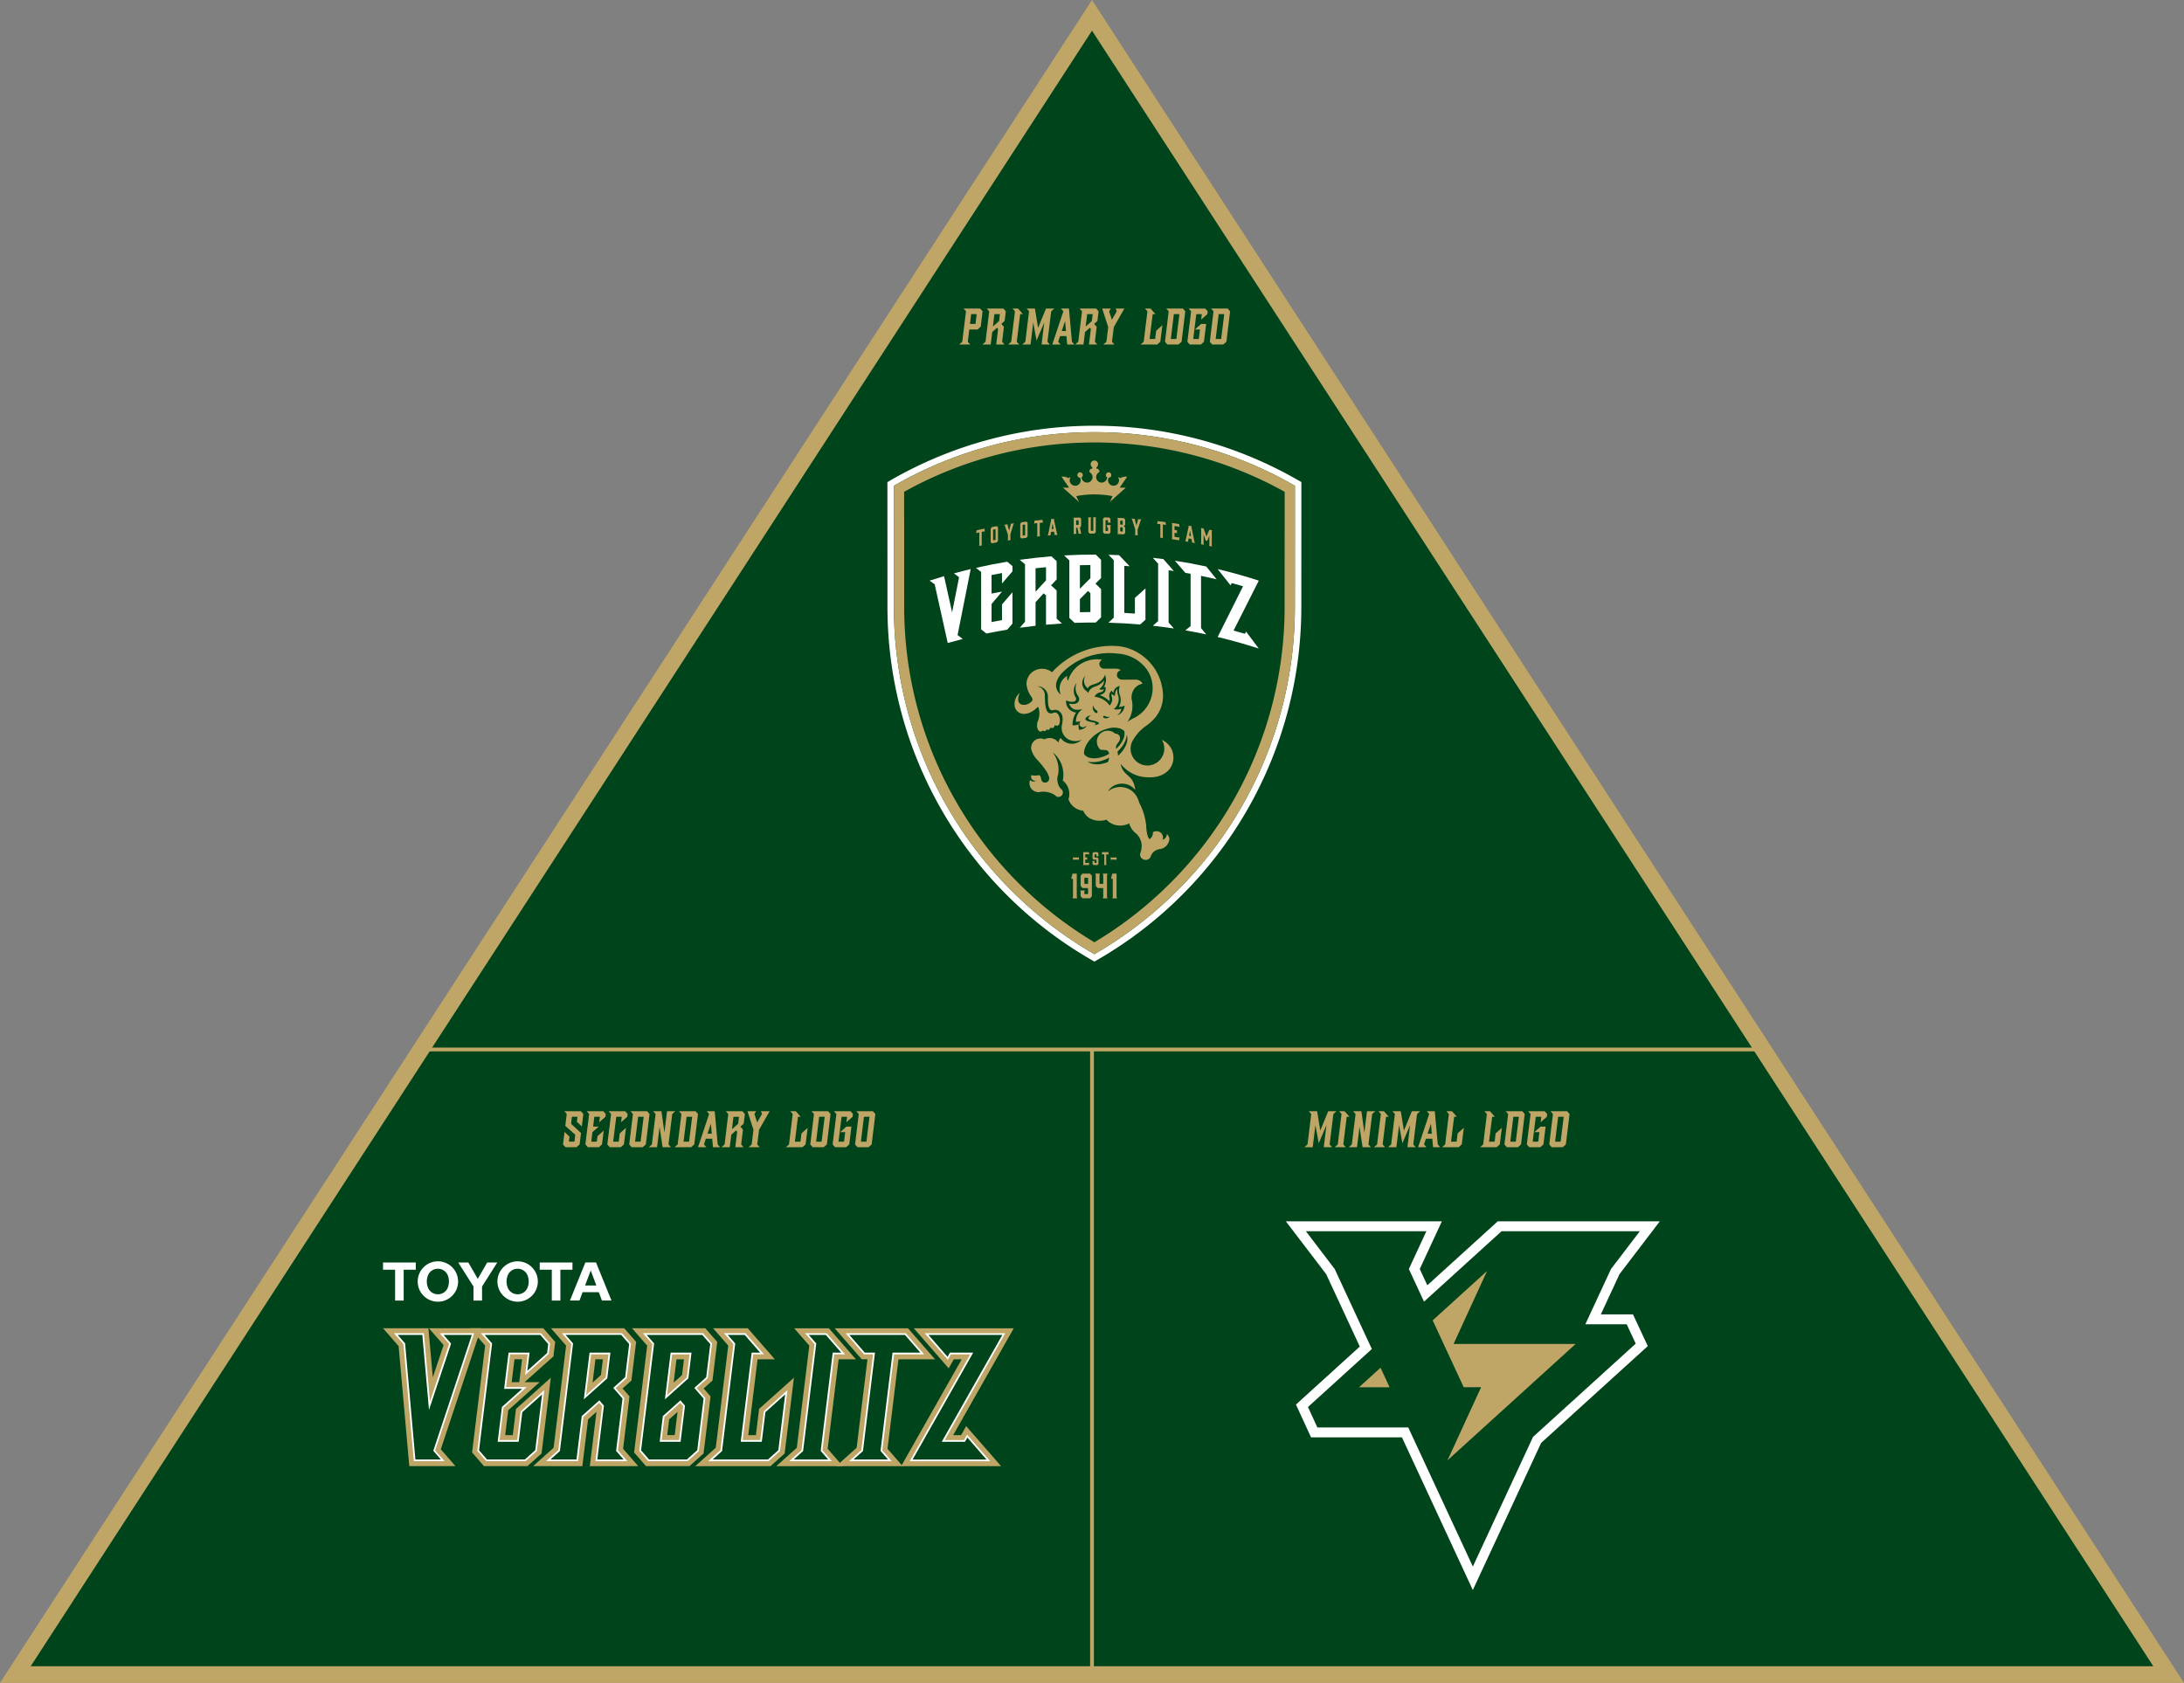 <svg xmlns="http://www.w3.org/2000/svg" width="496.041" height="382.323" viewBox="0 0 496.041 382.323">
  <rect x="0" y="0" width="496.041" height="382.323" fill="#808080" stroke="none"/>
  <g id="グループ_2208" data-name="グループ 2208" transform="translate(-729.153 -413.56)">
    <path id="パス_6370" data-name="パス 6370" d="M731.051,792.4,975.584,415.454,1220.117,792.4Z" transform="translate(1.591 1.588)" fill="#00441b" fill-rule="evenodd"/>
    <path id="パス_6371" data-name="パス 6371" d="M977.174,420.525l241.043,371.568H736.13L837.454,635.9Zm0-6.965-142.9,220.278L729.153,795.883h496.041Z" transform="translate(0)" fill="#bfa666"/>
    <path id="パス_6372" data-name="パス 6372" d="M932.071,478.548a92.686,92.686,0,0,0-92.565,0l-.73.423.013,28.356a92.5,92.5,0,0,0,46.268,80.155l.732.427.732-.427a92.5,92.5,0,0,0,46.268-80.153l.013-28.358Z" transform="translate(91.928 44.113)" fill="#fff"/>
    <path id="パス_6373" data-name="パス 6373" d="M885.124,585.552a91.035,91.035,0,0,0,45.538-78.89l.013-27.516a90.992,90.992,0,0,0-45.551-12.186h0a91,91,0,0,0-45.551,12.186l.013,27.516a91.038,91.038,0,0,0,45.538,78.89Z" transform="translate(92.594 44.78)" fill="#00441b"/>
    <path id="パス_6374" data-name="パス 6374" d="M885.124,469.3a88.783,88.783,0,0,1,43.212,11.21l-.011,26.154a88.7,88.7,0,0,1-43.2,76.18,88.69,88.69,0,0,1-43.2-76.18l-.013-26.154a88.784,88.784,0,0,1,43.212-11.21h0m0-2.337h0a90.977,90.977,0,0,0-45.551,12.186l.013,27.514a91.039,91.039,0,0,0,45.538,78.892h0a91.036,91.036,0,0,0,45.538-78.892l.013-27.514a90.973,90.973,0,0,0-45.551-12.186" transform="translate(92.594 44.78)" fill="#bfa666"/>
    <path id="パス_6375" data-name="パス 6375" d="M875.188,474.15l-.013,0v0a2.319,2.319,0,0,0-1.544.335.539.539,0,0,0-.489-.193,1.238,1.238,0,0,1-.842,1.885,1.04,1.04,0,0,1-.2.02.337.337,0,0,1-.061,0,1.38,1.38,0,0,1-.153-.015,1.233,1.233,0,0,1-.893-1.8.585.585,0,0,0,.1-.011l.015,0,0,0a.612.612,0,0,0,.478-.546c0-.02.005-.037.005-.057a.619.619,0,0,0-1.184-.25.635.635,0,0,0-.053.25.621.621,0,0,0,.281.518,1.25,1.25,0,0,1-.07.362c-.015.039-.028.077-.046.116-.011.022-.024.044-.037.066a1.132,1.132,0,0,1-.094.149l-.039.046a1.169,1.169,0,0,1-.121.131l-.053.044a1.154,1.154,0,0,1-.142.1l-.044.024a1.23,1.23,0,0,1-.6.158,1.243,1.243,0,0,1-.563-2.352.655.655,0,0,0,.028-.307.6.6,0,0,0-.441-.5.5.5,0,0,0-.228,0c.007-.094.013-.195.013-.305a.845.845,0,1,0-.925,0c0,.11,0,.211.013.305a.5.5,0,0,0-.228,0,.593.593,0,0,0-.441.5.656.656,0,0,0,.028.307,1.243,1.243,0,0,1-.563,2.352,1.231,1.231,0,0,1-.6-.158c-.015-.009-.031-.017-.046-.024a1.3,1.3,0,0,1-.14-.1l-.053-.044a1.163,1.163,0,0,1-.121-.131.455.455,0,0,1-.039-.046,1.374,1.374,0,0,1-.1-.149l-.035-.066c-.018-.039-.031-.077-.046-.116a1.262,1.262,0,0,1-.07-.362.621.621,0,0,0,.281-.518.605.605,0,0,0-.055-.25.617.617,0,0,0-1.182.25c0,.02,0,.037.006.057a.612.612,0,0,0,.478.546l0,0,.015,0a.565.565,0,0,0,.1.011,1.233,1.233,0,0,1-.893,1.8,1.373,1.373,0,0,1-.155.015.308.308,0,0,1-.059,0,1.026,1.026,0,0,1-.2-.02,1.235,1.235,0,0,1-.842-1.885.537.537,0,0,0-.489.193,2.319,2.319,0,0,0-1.544-.335v0l-.013,0,1.7,2.477H860.6l3.642,3.271-.618-1.342a22.053,22.053,0,0,1,8.237,0l-.616,1.342,3.642-3.271h-1.394Z" transform="translate(109.975 47.712)" fill="#bfa666"/>
    <path id="パス_6376" data-name="パス 6376" d="M855.63,492.669v3.558q-1.186.21-2.37.441v-4.095q1.183-1.42,2.372-2.815c-.791.14-1.583.287-2.372.441v-4.214q1.183-.232,2.37-.441v2.375q1.189-1.4,2.381-2.769v-1.186q-.593-.5-1.189-1-3.569.59-7.106,1.4.587.458,1.178.925v13.054c.393.311.789.623,1.182.938q2.366-.491,4.745-.883.6-.692,1.189-1.379V489.9q-1.191,1.373-2.381,2.771" transform="translate(101.101 58.205)" fill="#fff"/>
    <path id="パス_6377" data-name="パス 6377" d="M850.345,498.872q.585.438,1.173.883-1.71.433-3.407.919-1.486-6.7-2.966-13.352c-.388-.274-.774-.548-1.158-.818q1.638-.529,3.287-1.015.913,4.107,1.828,8.231.794-4,1.587-7.994c-.392-.294-.781-.585-1.173-.873q1.9-.518,3.809-.974-1.492,7.479-2.98,14.994" transform="translate(96.297 58.967)" fill="#fff"/>
    <path id="パス_6378" data-name="パス 6378" d="M860.6,482.279q3.6-.2,7.206-.193.6.6,1.2,1.2v4.142q-.637.621-1.274,1.248.637.629,1.274,1.267v6.4c-.4.39-.8.783-1.2,1.177q-2.4-.005-4.806.081-.6-.571-1.2-1.136V483.4q-.6-.565-1.2-1.125m3.6,7.566q1.194-1.211,2.385-2.4v-2.982c-.794.005-1.59.02-2.385.04v5.339m1.848.5q-.924.924-1.848,1.861v2.978q1.194-.033,2.385-.04v-4.273l-.537-.526" transform="translate(110.226 57.464)" fill="#fff"/>
    <path id="パス_6379" data-name="パス 6379" d="M858.712,490.357q1.189-1.31,2.375-2.6v-2.982q-1.189.108-2.375.239Zm-3.583,8.165q.6-.678,1.193-1.349V484.117q-.6-.513-1.193-1.024,3.577-.5,7.174-.794.6.546,1.2,1.1,0,2.071,0,4.144-.637.673-1.272,1.353.634.576,1.272,1.16v6.4c.4.368.8.735,1.2,1.109q-1.809.11-3.616.274v-6.648l-.535-.482q-.921,1-1.84,2.015v5.354q-1.793.2-3.583.45" transform="translate(105.64 57.643)" fill="#fff"/>
    <path id="パス_6380" data-name="パス 6380" d="M883.77,487.062q-1.765-.416-3.541-.781v11.87q.593.714,1.182,1.434-2.364-.508-4.74-.921c.4-.327.792-.651,1.188-.974V485.817c-.4-.072-.791-.143-1.188-.211q-1.188-1.393-2.379-2.76,3.574.546,7.119,1.309,1.183,1.442,2.359,2.907" transform="translate(121.71 58.102)" fill="#fff"/>
    <path id="パス_6381" data-name="パス 6381" d="M888.915,501.932q-4.628-1.5-9.34-2.624,2.9-5.838,5.766-11.532c-.857-.252-1.715-.489-2.578-.719-.086.173-.171.346-.257.52q-1.462-1.87-2.931-3.7,4.708,1.122,9.34,2.625-2.849,5.6-5.729,11.348,1.291.35,2.572.728c.086-.173.173-.342.257-.513q1.456,1.911,2.9,3.865" transform="translate(126.141 58.968)" fill="#fff"/>
    <path id="パス_6382" data-name="パス 6382" d="M872.087,491.913v3.561q-1.2-.091-2.4-.16,0-5.339,0-10.68c.4.022.8.048,1.2.074q-1.2-1.266-2.4-2.51-1.2-.058-2.4-.088.6.61,1.2,1.225V496.39q-.6.571-1.2,1.149,3.6.1,7.2.406.6-.54,1.2-1.076v-7.123q-1.2,1.07-2.4,2.166" transform="translate(114.829 57.485)" fill="#fff"/>
    <path id="パス_6383" data-name="パス 6383" d="M875.148,497.18V485.312c.4.055.8.114,1.193.175q-1.191-1.368-2.385-2.712-1.194-.154-2.39-.289l1.2,1.326v13.056q-.6.521-1.2,1.048,2.388.265,4.771.625-.6-.684-1.19-1.361" transform="translate(119.424 57.8)" fill="#fff"/>
    <path id="パス_6384" data-name="パス 6384" d="M859.1,497.353l0,0,0,0" transform="translate(108.971 70.267)" fill="#004324"/>
    <path id="パス_6385" data-name="パス 6385" d="M889.08,536.093a1.445,1.445,0,0,1-.958,1.35,1.585,1.585,0,0,0-.248-1.434,1.554,1.554,0,0,0-1.977-.292,1.715,1.715,0,0,1-.349,1.2,1.368,1.368,0,0,1-.436.379,2.965,2.965,0,0,1-.379-.717,8.061,8.061,0,0,1-.326-1.868,13.4,13.4,0,0,0-1.6-5.663,5.255,5.255,0,0,0-1.2-2.284,4.341,4.341,0,0,0-5.777-.408l-.114.09a3.065,3.065,0,0,1,1.226-1.236,3.873,3.873,0,0,1,4.959.908c-.456-3.753-2.728-2.885-3.33-5.962a7.887,7.887,0,0,0,6.266,3.083c4.565.219,6.683-3.236,5.323-6.361a4.648,4.648,0,0,0-2.219-2.146,3.835,3.835,0,0,1-2.046,5.611,3.675,3.675,0,0,1-2.85-.145,3.808,3.808,0,0,1-1.875-5.008,10.026,10.026,0,0,1,2.986-3.491,11.208,11.208,0,0,0,1.565-1.28,7.767,7.767,0,0,0,2.489-5.6,11.63,11.63,0,0,0-5.2-9.572,11.162,11.162,0,0,0-4.87-1.8,18.386,18.386,0,0,0-14.955,5.718c-.07.072-.134.14-.2.206a3.627,3.627,0,0,0-4.922.373,3.584,3.584,0,0,0-.872,2.269,5.625,5.625,0,0,0,1.166,3s.368.544.1.844a2.3,2.3,0,0,1-2.276.883c-1.6-.46-.511-2.681-.511-2.681a3.3,3.3,0,0,0-1.184,2.78,2.061,2.061,0,0,0,1.28,1.822c1.1.495,2.712-.1,3.856-1.287,0,0,.167-.177.292.007a4.459,4.459,0,0,1-.145,3.089c-.351.888-.178,2.01.369,2.317a.541.541,0,0,0,.726-.193.556.556,0,0,0,.522.142.733.733,0,0,0,.417-.438.367.367,0,0,0,.417.151.635.635,0,0,0,.4-.585.479.479,0,0,0,.592.149.829.829,0,0,0,.428-.715l.046.064a.581.581,0,0,0,.906-.12,2.5,2.5,0,0,0-.224-2.322.843.843,0,0,0-1-.34,1.333,1.333,0,0,1-.917.1c-.756-.228-.9-1.362-1-2.057-.029-.283-.086-1.41-.086-1.8a2.069,2.069,0,0,0-1.837-2.256,2.37,2.37,0,0,1,2.526,2.528c0,2.186.289,3.133,1.3,2.876a1.364,1.364,0,0,1,1.357.324c.888.741.719,1.967.572,2.907a3.018,3.018,0,0,0,1.41,3.42,3.566,3.566,0,0,0,3,.112,3.131,3.131,0,0,1-4.742-.438,1.656,1.656,0,0,0-.482,1.092,2.491,2.491,0,0,0-1.234-.94,2.461,2.461,0,0,0-1.962.173,2.121,2.121,0,0,0-3.024,1.921c0,.131.037.39.037.393a5.6,5.6,0,0,0,1.425,2.4c.123.145.272.314.44.5,1.366,1.554,2.436,3.142,2.155,3.979a.906.906,0,0,1-.87.632.862.862,0,0,1-.868-.64c-.108-.392-.164-1.066-.568-1.03-.6.055-1.263.193-1.653-.068l-.011-.009a.958.958,0,0,0-.088.471.9.9,0,0,0,1.1.833.924.924,0,0,1-1.324-.177,2.051,2.051,0,0,0,.02,1.6,2.081,2.081,0,0,0,1.908,1.19l.048,0a4.884,4.884,0,0,1,2.956.3,2.708,2.708,0,0,1,.739.416.994.994,0,1,0,1.353-1.434,3.345,3.345,0,0,1-.414-.533,3.474,3.474,0,0,1-.248-2.8,6.509,6.509,0,0,0-1.243-5.006s.1.081.206.167a6.519,6.519,0,0,1,2.08,6.251,3.861,3.861,0,0,1,1.3,4.251,3.847,3.847,0,0,0,3.339,2.6c1.212,2.863,4.756,2.353,5.257,2.017a4.177,4.177,0,0,0,2.092,1.241,4.569,4.569,0,0,0,3.122-.375l.072.3a4.372,4.372,0,0,0,1.5,2.017,3.994,3.994,0,0,1,1.25,2.637,5.311,5.311,0,0,1-.221,1.559,1.185,1.185,0,0,0,.507,1.633,1.533,1.533,0,0,0,.976.107,1.241,1.241,0,0,0,.848-.91,2.106,2.106,0,0,1,.715-.969,2.936,2.936,0,0,1,1.419-.557,2.474,2.474,0,0,0,2.046-2.37,1.845,1.845,0,0,0-.6-1.066m-20.237-38.108a6.854,6.854,0,0,0-2.191,3.333,1.243,1.243,0,0,1-.145-1.134,3.348,3.348,0,0,0-1.622,3.933,2.319,2.319,0,0,0,.121.322,2.585,2.585,0,0,1-1.053-2.416c.024-.16.048-.29.073-.4a5.647,5.647,0,0,1,1.464-2.285,15.024,15.024,0,0,1,12.458-4.194,8.83,8.83,0,0,1,6.442,3.376,7.349,7.349,0,0,1,1.346,5.867,7.6,7.6,0,0,1-3.646,5.142c-.375.208-.643.32-1.085.574a9.69,9.69,0,0,0-.849.548c.1-.143.193-.3.289-.469a6.382,6.382,0,0,0,.668-4.65,3.3,3.3,0,0,1,.774-2.614,2.967,2.967,0,0,1,1.693-.927,1.652,1.652,0,0,0-1.464-.93h-3.07a1.26,1.26,0,0,1-1.213-.675,1.08,1.08,0,0,1,.8-1.462,1.665,1.665,0,0,0-1.127-.359h-2.7a1.081,1.081,0,0,1-1-1.348,1.289,1.289,0,0,1,.6-.689,6.941,6.941,0,0,0-5.554,1.456" transform="translate(105.102 66.909)" fill="#bfa666"/>
    <path id="パス_6386" data-name="パス 6386" d="M868.027,496.937a3.264,3.264,0,0,1-2.166,2.03c-.949.314-1.443.451-1.747,1.044a2.125,2.125,0,0,1-.529-2.855,2.273,2.273,0,0,0-.112,3.234,3.034,3.034,0,0,1,.739.677,2.1,2.1,0,0,1,.807-1.1,3.063,3.063,0,0,1,.879-.392,4.209,4.209,0,0,0,1.91-1.351,2.3,2.3,0,0,1-.449,1.316,2.273,2.273,0,0,1-.666.651.964.964,0,0,0,.53.142.839.839,0,0,0,.552-.167.974.974,0,0,1-.728.747,2.055,2.055,0,0,0-.962.4,1.326,1.326,0,0,0-.414.627,4.651,4.651,0,0,1,3.4,1.98,2.155,2.155,0,0,0,.517-.916,2.048,2.048,0,0,0,.006-.973,1.341,1.341,0,0,1-.07-.807,1.32,1.32,0,0,0,.325.309,1.3,1.3,0,0,0,.438.2,2.821,2.821,0,0,1,.121-.893,1.474,1.474,0,0,1,.41-.688,3.158,3.158,0,0,0,.21,1.557,2.848,2.848,0,0,1-1.037,3.039,3.32,3.32,0,0,0,1.728-.085,2.042,2.042,0,0,1-.93,1.443,1.256,1.256,0,0,0,.647-.283,2.41,2.41,0,0,0,1.022-1.879,2.769,2.769,0,0,1-1.3.3,3.055,3.055,0,0,0,.235-2.646,3.417,3.417,0,0,1-.2-.958,2.977,2.977,0,0,1,.189-1.162,1.813,1.813,0,0,0-1.349,1.05,1.922,1.922,0,0,0-.112.518,1.082,1.082,0,0,1-.366-.515,1.491,1.491,0,0,0-.537,1.568,1.12,1.12,0,0,1-.031.809,5.715,5.715,0,0,0-2.069-1.3c.015-.042.046-.114.274-.2a1.388,1.388,0,0,0,.546-.3,1.263,1.263,0,0,0,.329-1.458,1.327,1.327,0,0,1-.2.079.567.567,0,0,1-.143.037,3.1,3.1,0,0,0,.305-2.826" transform="translate(112.11 69.918)" fill="#00441b"/>
    <path id="パス_6387" data-name="パス 6387" d="M864.223,500.707a1.74,1.74,0,0,0,.688,1.059c.434.305.34.544.232.647a.309.309,0,0,1-.379,0,1.5,1.5,0,0,1-.541-1.71" transform="translate(113.199 73.08)" fill="#00441b"/>
    <path id="パス_6388" data-name="パス 6388" d="M866.932,502.2a1.349,1.349,0,0,1-.974-.092c-.364-.189-.5-.039-.526.074a.238.238,0,0,0,.132.261,1.164,1.164,0,0,0,1.368-.243" transform="translate(114.275 74.18)" fill="#00441b"/>
    <path id="パス_6389" data-name="パス 6389" d="M864.54,501.994a1.407,1.407,0,0,0-.469.268c-.228.25-.355.566.629.794a5.677,5.677,0,0,1,1.39.412c.848.5-1,.732-1,.732s1.35-.447-.434-.754c-1.421-.245-1.587-.6-1.309-.967a1.387,1.387,0,0,1,1.2-.485" transform="translate(112.437 74.154)" fill="#00441b"/>
    <path id="パス_6390" data-name="パス 6390" d="M865.213,507.841a.795.795,0,1,1-.772-1.353,1.29,1.29,0,0,1-.418.195,2.273,2.273,0,0,1-.936.081,3.515,3.515,0,0,1,.377-1.622,3.2,3.2,0,0,1,1.112-1.217c-1.452.248-2.028.132-2.576-.441a1.844,1.844,0,0,1-.452-.837c.452.1,1.712.307,2.147-.506a1.124,1.124,0,0,0-.107-1.219,3.056,3.056,0,0,1-.336-2.991,2.889,2.889,0,0,0-.616,2.25c.164,1.026.669,1.079.445,1.675-.184.485-1.237.544-2.223.068a2.457,2.457,0,0,0,.29,1.447,2.58,2.58,0,0,0,1.971,1.315,5.2,5.2,0,0,0-.8,2.881,1.985,1.985,0,0,0,.73-.015,1.406,1.406,0,0,0,.695-.237,2.284,2.284,0,0,0,.066,1.285,2.52,2.52,0,0,0,.816-.158,2.12,2.12,0,0,0,.949-.765s-.033.052-.366.164" transform="translate(110.435 70.752)" fill="#00441b"/>
    <path id="パス_6391" data-name="パス 6391" d="M869.1,506.778a6.251,6.251,0,0,1-1.03,1.594,7.911,7.911,0,0,1-.744.745,4.644,4.644,0,0,0-.131-.925,8.374,8.374,0,0,0,.678-.7,6.572,6.572,0,0,0,1.077-1.7,4.055,4.055,0,0,0,.344-1.443,2.506,2.506,0,0,1,.154.875,3.859,3.859,0,0,1-.349,1.559" transform="translate(115.758 76.13)" fill="#00441b"/>
    <path id="パス_6392" data-name="パス 6392" d="M863.191,509.592a1.871,1.871,0,0,1-.127-.189l0-.068a3.859,3.859,0,0,1,.349-1.559,6.212,6.212,0,0,1,1.03-1.592,8.112,8.112,0,0,1,1.629-1.421,7.81,7.81,0,0,1,2.887-1.2,4.77,4.77,0,0,1,2.136.061,2.855,2.855,0,0,1,.827.384,2.38,2.38,0,0,1,.278.228,1.976,1.976,0,0,1,.075.487,3.266,3.266,0,0,1-.3,1.4,5.87,5.87,0,0,1-.976,1.513,7.487,7.487,0,0,1-.6.612l-.042-.077c-.233-.473.473-1.3.6-1.467a1.5,1.5,0,0,0,.291-.824,1,1,0,0,0-1.009-1.037c-.028,0-.055,0-.081,0a2.469,2.469,0,1,0-3.333,3.642c.024.007.077.016.077.016.028,0,.888.05,1.05.066a.769.769,0,0,1,.665.384,1.679,1.679,0,0,1,.121.3c.013.055.022.118.031.182a7.991,7.991,0,0,1-2.208.864,4.919,4.919,0,0,1-2.059.057,2.672,2.672,0,0,1-.765-.285,1.871,1.871,0,0,1-.552-.474" transform="translate(112.293 75.399)" fill="#00441b"/>
    <path id="パス_6393" data-name="パス 6393" d="M864.508,508.554a2.828,2.828,0,0,1-.827-.384,2,2,0,0,1-.173-.131q.116.033.237.061a4.757,4.757,0,0,0,1,.1h.005a6.429,6.429,0,0,0,1.392-.162,8.555,8.555,0,0,0,2.249-.864,4.265,4.265,0,0,1-.245.985,7.131,7.131,0,0,1-1.5.452,4.743,4.743,0,0,1-2.136-.061" transform="translate(112.667 78.505)" fill="#00441b"/>
    <path id="パス_6394" data-name="パス 6394" d="M851.721,479.541c-.081-.007-.16-.013-.237-.018l-.414.086c-.022.028-.039.053-.062.081v2.762c.024.073.048.145.07.219-.23.048-.462.1-.693.149.024-.083.048-.165.07-.248V479.81c-.02-.018-.042-.037-.064-.055l-.421.094c-.077.039-.153.079-.228.118.033-.237.066-.473.1-.71q.885-.2,1.772-.382l.107.667" transform="translate(101.123 54.771)" fill="#bfa666"/>
    <path id="パス_6395" data-name="パス 6395" d="M853.2,478.828V481.9c-.092.12-.186.237-.278.357-.368.066-.737.136-1.105.208l-.281-.252v-3.078c.094-.118.188-.235.281-.355.368-.07.737-.14,1.105-.208.092.085.186.167.278.252m-.627.434-.419.079c-.022.026-.044.053-.066.081v2.311l.066.055c.14-.028.279-.053.419-.079.022-.026.044-.053.066-.081v-2.311l-.066-.055" transform="translate(102.625 54.521)" fill="#bfa666"/>
    <path id="パス_6396" data-name="パス 6396" d="M854.6,481.8c.02.074.041.149.063.222l-.682.108c.024-.081.048-.162.07-.245v-1.052l-.678-2.015c-.055-.081-.109-.162-.164-.245.274-.046.548-.09.822-.134-.028.051-.053.1-.079.158q.185.645.373,1.291.185-.7.373-1.41c-.027-.044-.053-.088-.079-.132.272-.044.548-.085.82-.127-.053.1-.108.2-.162.3q-.339,1.114-.677,2.232Z" transform="translate(104.033 54.223)" fill="#bfa666"/>
    <path id="パス_6397" data-name="パス 6397" d="M856.858,478.278v3.078c-.094.112-.186.226-.278.34q-.557.072-1.114.145c-.094-.088-.188-.178-.281-.265V478.5l.281-.34c.371-.051.743-.1,1.114-.147l.278.267m-.631.4-.423.057-.066.075v2.313c.022.02.044.039.066.057l.423-.053.066-.079v-2.309c-.022-.018-.044-.039-.066-.061" transform="translate(105.688 54.047)" fill="#bfa666"/>
    <path id="パス_6398" data-name="パス 6398" d="M858.9,478.469l-.239-.044c-.14.013-.279.026-.419.04l-.061.074V481.3c.022.075.046.149.07.224-.233.024-.469.048-.7.074l.072-.241V478.6l-.066-.061c-.143.015-.287.029-.428.046l-.23.094c.033-.233.068-.467.1-.7.6-.066,1.2-.129,1.8-.186.037.226.072.452.107.678" transform="translate(107.125 53.863)" fill="#bfa666"/>
    <path id="パス_6399" data-name="パス 6399" d="M860.809,481.3c-.235.015-.469.031-.7.05l.049-.149c-.042-.186-.083-.37-.125-.553l-.066-.068-.552.042-.068.079c-.041.189-.081.381-.123.572l.05.142c-.235.018-.469.039-.7.059l.11-.257q.345-1.641.691-3.28c-.022-.068-.042-.138-.062-.208.254-.02.509-.04.765-.059-.02.072-.042.145-.063.217l.69,3.173c.037.081.074.16.112.241m-1.283-1.307.327-.026c.018-.018.035-.037.053-.057-.072-.386-.145-.774-.217-1.162-.072.4-.145.8-.217,1.2l.053.05" transform="translate(108.523 53.759)" fill="#bfa666"/>
    <path id="パス_6400" data-name="パス 6400" d="M861.754,481.24l.072-.237v-3.214l-.072-.234c.491-.017.98-.033,1.471-.048.094.1.189.2.283.292v1.679c-.094.107-.19.211-.283.318l.243,1.142c.029.083.061.164.09.246-.232,0-.465.009-.7.018l.05-.23c-.079-.368-.16-.737-.239-1.105l-.044-.055-.182.006c-.022.026-.044.05-.066.074v1.09c.024.077.048.154.07.233-.232.007-.463.015-.695.024m1.125-2.046.066-.068V478.2l-.066-.066-.434.015c-.022.02-.044.044-.066.068v.923l.066.062.434-.013" transform="translate(111.196 53.625)" fill="#bfa666"/>
    <path id="パス_6401" data-name="パス 6401" d="M865.316,477.724v3.14c-.1.1-.189.2-.283.305-.375,0-.75,0-1.125,0-.092-.1-.184-.2-.276-.3v-3.142c-.024-.077-.048-.156-.07-.235q.347-.005.7-.006l-.072.237v2.762l.068.068.434,0c.022-.022.044-.044.066-.068v-2.762l-.072-.237c.235,0,.471,0,.706,0l-.072.237" transform="translate(112.712 53.607)" fill="#bfa666"/>
    <path id="パス_6402" data-name="パス 6402" d="M865.414,480.869v-3.078l.283-.294c.373.005.748.015,1.122.026.092.1.186.206.28.309v.62c.024.079.046.156.07.235-.233-.007-.469-.015-.7-.02.026-.077.05-.154.075-.23v-.243c-.02-.026-.04-.05-.062-.075-.143,0-.289-.007-.434-.009l-.061.072v2.311l.061.073.434.011c.022-.024.042-.048.062-.072v-.664c-.053,0-.107,0-.16,0-.04-.208-.083-.415-.123-.623.3.007.609.015.912.024-.024.081-.048.16-.07.241v1.428c-.094.1-.188.2-.28.3-.373-.011-.748-.018-1.122-.026-.094-.1-.189-.208-.283-.311" transform="translate(114.265 53.616)" fill="#bfa666"/>
    <path id="パス_6403" data-name="パス 6403" d="M867.192,477.547c.491.02.98.046,1.471.072.094.107.188.211.283.316v1.2l-.287.289.287.327v1.259c-.1.1-.189.193-.283.289-.491-.026-.98-.05-1.471-.072l.072-.233v-3.214l-.072-.235m.629,1.464c.022.024.044.048.068.07l.43.022.064-.064v-.756l-.064-.075-.43-.022c-.024.022-.046.046-.068.07Zm.5.708-.43-.022c-.024.024-.046.046-.068.07v.8c.022.026.044.05.068.075l.43.022.064-.07v-.8l-.064-.077" transform="translate(115.757 53.658)" fill="#bfa666"/>
    <path id="パス_6404" data-name="パス 6404" d="M870.331,481.2c.02.079.04.158.062.237-.23-.018-.458-.037-.686-.053.024-.075.048-.151.07-.228v-1.052q-.342-1.089-.684-2.177c-.055-.094-.11-.189-.164-.283.276.018.55.039.826.061-.026.046-.052.092-.079.138.125.462.25.921.377,1.383q.188-.662.375-1.322c-.028-.052-.053-.1-.079-.153.276.022.55.046.825.07-.053.086-.108.171-.164.257q-.339,1.034-.68,2.07Z" transform="translate(117.214 53.74)" fill="#bfa666"/>
    <path id="パス_6405" data-name="パス 6405" d="M874.1,478.876l-.237-.1-.419-.055-.061.061v2.762c.022.081.046.162.07.243q-.35-.047-.7-.088c.024-.075.048-.149.07-.224v-2.762l-.066-.077-.427-.052-.23.04c.033-.224.068-.45.1-.677.6.072,1.2.147,1.793.226.035.233.072.469.107.7" transform="translate(119.876 53.994)" fill="#bfa666"/>
    <path id="パス_6406" data-name="パス 6406" d="M873.908,481.861c.024-.075.046-.151.07-.228v-3.212c-.024-.081-.046-.162-.07-.243q.836.121,1.669.254c.033.232.066.463.1.695l-.228-.11-.857-.132-.066.064v.759l.066.083.281.044.215-.046v.772l-.215-.112c-.094-.013-.187-.028-.281-.042l-.066.059v.794l.066.083c.285.042.572.086.857.132l.228-.037c-.033.226-.068.451-.1.677q-.833-.132-1.669-.254" transform="translate(121.388 54.187)" fill="#bfa666"/>
    <path id="パス_6407" data-name="パス 6407" d="M877.783,482.465l-.7-.131c.016-.044.031-.09.048-.136-.04-.195-.081-.39-.123-.585-.02-.028-.042-.057-.064-.085l-.548-.1-.066.061-.121.54c.017.051.031.1.048.154l-.7-.121c.037-.075.073-.153.108-.228q.342-1.553.684-3.1c-.02-.074-.04-.149-.061-.224.252.046.506.09.758.138l-.061.2q.339,1.674.682,3.35l.109.269m-1.269-1.635.324.059.053-.044c-.072-.406-.143-.811-.215-1.217l-.215,1.14c.018.02.035.042.053.062" transform="translate(122.777 54.464)" fill="#bfa666"/>
    <path id="パス_6408" data-name="パス 6408" d="M878.95,481.727c-.116-.026-.232-.05-.349-.074q-.24-.7-.484-1.4v2.118c.024.083.046.165.07.246-.228-.048-.456-.094-.686-.14.024-.072.048-.145.07-.219v-3.212c-.022-.085-.046-.169-.07-.252.206.04.412.083.616.125q.331.9.658,1.805.331-.764.658-1.526l.614.136c-.024.074-.046.147-.07.223v3.212c.024.083.046.165.07.248l-.684-.151c.024-.072.048-.145.07-.217v-2.118c-.162.4-.322.792-.484,1.19" transform="translate(124.401 54.709)" fill="#bfa666"/>
    <path id="パス_6409" data-name="パス 6409" d="M862.853,527.124h-1.068l.107-.362v-3.977l-.094-.11h-.322l.309-1.169h.967v5.257Z" transform="translate(110.963 90.521)" fill="#bba164"/>
    <path id="パス_6410" data-name="パス 6410" d="M865.251,521.979v4.672l-.43.472h-1.7l-.423-.472V525.7l-.107-.355h1.068l-.121.355v.362l.1.11h.651l.1-.11V524.9l-.1-.11h-1.169l-.423-.474v-2.335l.423-.474h1.7Zm-.962.473h-.651l-.1.1v1.184l.1.11h.651l.1-.11v-1.184Z" transform="translate(111.898 90.52)" fill="#bba164"/>
    <path id="パス_6411" data-name="パス 6411" d="M867.229,527.124h-1.068l.107-.362V524.9l-.1-.11h-1.184l-.423-.474v-2.445l-.107-.364h1.061l-.1.364v1.87l.1.11h.653l.1-.11v-1.87l-.107-.364h1.068l-.107.364v4.893Z" transform="translate(113.461 90.521)" fill="#bba164"/>
    <path id="パス_6412" data-name="パス 6412" d="M867.769,527.124H866.7l.107-.362v-3.977l-.094-.11h-.322l.309-1.169h.967v5.257Z" transform="translate(115.085 90.521)" fill="#bba164"/>
    <path id="パス_6413" data-name="パス 6413" d="M863.038,520.093l-.175-.062h-.993l-.171.062v-.612l.171.061h.993l.175-.061Z" transform="translate(111.151 88.823)" fill="#bba164"/>
    <path id="パス_6414" data-name="パス 6414" d="M867.7,520.093l-.175-.062h-.993l-.171.062v-.612l.171.061h.993l.175-.061Z" transform="translate(115.057 88.823)" fill="#bba164"/>
    <path id="パス_6415" data-name="パス 6415" d="M862.944,521.787,863,521.6v-2.556l-.055-.186h1.331l.081.539-.182-.057h-.684l-.051.057V520l.051.057h.224l.173-.061v.612l-.173-.061h-.224l-.051.053v.632l.051.059h.684l.182-.059-.081.552Z" transform="translate(112.194 88.3)" fill="#bba164"/>
    <path id="パス_6416" data-name="パス 6416" d="M865.539,519.782h-.557l.052-.186V519.4l-.052-.053h-.34l-.052.053v.618l.052.059h.616l.222.243v1.223l-.222.243h-.886l-.23-.243v-.495l-.05-.186h.553l-.055.186v.193l.052.053h.34l.052-.053v-.618l-.052-.057h-.61l-.23-.246V519.1l.23-.239h.886l.222.239v.5Z" transform="translate(113.157 88.3)" fill="#bba164"/>
    <path id="パス_6417" data-name="パス 6417" d="M866.846,519.4l-.189-.053h-.333l-.05.053v2.2l.057.184h-.557l.055-.184v-2.2l-.052-.053h-.34l-.182.053.081-.548h1.425Z" transform="translate(114.133 88.299)" fill="#bba164"/>
    <line id="線_92" data-name="線 92" x1="303.663" transform="translate(825.655 651.984)" fill="none" stroke="#bfa666" stroke-miterlimit="10" stroke-width="0.859"/>
    <line id="線_93" data-name="線 93" y1="142.142" transform="translate(977.174 651.984)" fill="none" stroke="#bfa666" stroke-miterlimit="10" stroke-width="0.859"/>
    <path id="パス_6418" data-name="パス 6418" d="M966.833,585.607h-7.3l4.242-9.138,9.151-11.993H936.112L920.123,579l-1.717-3.7,5.023-10.826H888l9.151,11.993,7.637,16.453-14.5,13.171,3.425,7.452h20.647l16.1,34.694,15.518-33.433L970.2,592.812Z" transform="translate(133.209 126.555)" fill="#fff"/>
    <path id="パス_6419" data-name="パス 6419" d="M963.331,586.828h-9.386l5.825-12.552,6.545-8.579H934.908L917.3,581.692l-3.442-7.415,3.98-8.579H890.473l6.545,8.579,8.435,18.174-14.506,13.175,2.136,4.648h20.642l14.668,31.6,13.67-29.454,23.326-21.186Z" transform="translate(135.28 127.58)" fill="#00441b"/>
    <path id="パス_6420" data-name="パス 6420" d="M901.928,582.562l-4.9,4.448,6.957-.007Z" transform="translate(140.78 141.721)" fill="#bfa666"/>
    <path id="パス_6421" data-name="パス 6421" d="M910.879,587.192,918.5,570.6l-12.366,11.232,7.045,15.183,3.957,0L909.5,613.631l29.108-26.439Z" transform="translate(148.415 131.691)" fill="#bfa666"/>
    <path id="パス_6422" data-name="パス 6422" d="M806.566,580.787l-2.7-3.1-16.65,0,3.44,3.949-2.968,24.275,2.7,3.1h9.873l3.206-2.874,2.105-17.22-7.913,7.1-.728,5.946h-1.721l.69-5.641,7.123-6.384h-3.407l6.551-5.863Zm-8.167,9.145H796.68l.636-5.2h1.721Z" transform="translate(48.688 137.629)" fill="#bfa666"/>
    <path id="パス_6423" data-name="パス 6423" d="M798.732,577.683l-11.846,0,3.335,3.826-2.447,7.341-.993-11.167H776.47l3.543,4.069,2.421,27.257,10.485,0-3.332-3.824Z" transform="translate(39.679 137.629)" fill="#bfa666"/>
    <path id="パス_6424" data-name="パス 6424" d="M826.582,580.787l-2.708-3.1-16.645,0,3.44,3.951L807.7,605.908l2.7,3.1h9.873l3.206-2.874,1.587-12.969-1.57-1.8,2.01-1.8Zm-9.018,15.9-.645,5.271h-1.693l.436-3.567Zm1.46-11.943-.437,3.574-1.9,1.7.646-5.278Z" transform="translate(65.473 137.631)" fill="#bfa666"/>
    <path id="パス_6425" data-name="パス 6425" d="M818.887,609.01l-3.438-3.947,1.454-11.9-1.57-1.8,2.01-1.8,1.074-8.781-2.708-3.1-16.645,0,3.44,3.951-2.837,23.2-4.659,4.175,11.19.006,1.3-10.625,1.9-1.7-1.508,12.329Zm-8.029-24.269-.438,3.574-1.9,1.7.645-5.279Z" transform="translate(55.225 137.63)" fill="#bfa666"/>
    <path id="パス_6426" data-name="パス 6426" d="M846.752,584.739h8.307l-6.143-7.051-16.652,0,6.145,7.047h1.3l-2.458,20.1-4.659,4.177,15.109,0-3.436-3.949Z" transform="translate(86.467 137.633)" fill="#bfa666"/>
    <path id="パス_6427" data-name="パス 6427" d="M854.088,601.962h-1.8l13.758-24.273-22.7,0,7.924,9.1,1.158-2.05h1.8l-13.758,24.275,22.7,0-7.93-9.1Z" transform="translate(93.355 137.634)" fill="#bfa666"/>
    <path id="パス_6428" data-name="パス 6428" d="M829.542,596.005l-.728,5.955h-1.728l2.111-17.222h3.925l-6.154-7.053h-7.875l3.44,3.949-2.837,23.2-4.659,4.177h17.1l3.208-2.874,2.107-17.22Z" transform="translate(72.021 137.632)" fill="#bfa666"/>
    <path id="パス_6429" data-name="パス 6429" d="M839.208,584.739h3.925l-6.143-7.053h-7.882l3.44,3.949-2.837,23.2-4.661,4.177,15.1,0-3.433-3.949Z" transform="translate(80.418 137.633)" fill="#bfa666"/>
    <path id="パス_6430" data-name="パス 6430" d="M798.062,596.06l-.809,6.615h-4.38l.932-7.612,4.922-4.414h-4.383l.958-7.834h4.38l-.541,4.412,4.929-4.412.27-2.207-1.923-2.208H789.266l1.923,2.206-2.969,24.275,1.923,2.206,8.766,0,2.462-2.206,1.62-13.241Z" transform="translate(49.532 138.231)" fill="#00441b"/>
    <path id="パス_6431" data-name="パス 6431" d="M786.778,604.881l1.921,2.206h-6.38l-2.351-26.481-1.921-2.208,6.207,0,1.445,16.275,4.69-14.069-1.925-2.206h7.117Z" transform="translate(41.001 138.23)" fill="#00441b"/>
    <path id="パス_6432" data-name="パス 6432" d="M809.281,578.4h13.148l1.929,2.208-.943,7.7-2.609,2.339,2.035,2.34-1.454,11.894-2.462,2.208-8.768,0-1.919-2.206,2.966-24.275Zm4.821,14.345,4.889-4.381.677-5.545h-4.348Zm3.251,1-3.787,3.392-.675,5.538,4.35,0,.971-7.943Z" transform="translate(66.318 138.233)" fill="#00441b"/>
    <path id="パス_6433" data-name="パス 6433" d="M805.214,592.746l4.885-4.381.679-5.545h-4.35Zm-8.331,14.343,2.462-2.206,2.968-24.275-1.921-2.206h13.148l1.927,2.208-.943,7.7-2.611,2.337,2.041,2.339-1.456,11.9,1.923,2.206-6.61,0,1.511-12.361-.86-.989-3.784,3.392-1.219,9.958Z" transform="translate(56.797 138.232)" fill="#00441b"/>
    <path id="パス_6434" data-name="パス 6434" d="M850.838,582.819h-6.575l-2.7,22.066,1.92,2.208-8.766,0,2.462-2.206,2.7-22.072-2.191,0-3.844-4.407h13.151Z" transform="translate(87.79 138.235)" fill="#00441b"/>
    <path id="パス_6435" data-name="パス 6435" d="M859.246,607.094l-17.536,0,13.758-24.275h-4.835l-.618,1.094-4.8-5.507,17.536,0L849,602.678l4.83,0,.62-1.1Z" transform="translate(94.387 138.236)" fill="#00441b"/>
    <path id="パス_6436" data-name="パス 6436" d="M829.219,596.055l-.809,6.623h-4.387l2.432-19.86h2.192L824.8,578.4H820.42l1.923,2.206-2.969,24.275-2.462,2.206,13.149,0,2.464-2.208,1.62-13.242Z" transform="translate(73.593 138.234)" fill="#00441b"/>
    <path id="パス_6437" data-name="パス 6437" d="M833.77,604.886l2.7-22.067h2.193l-3.844-4.416h-4.383l1.921,2.208-2.967,24.273-2.462,2.208h8.761Z" transform="translate(81.991 138.234)" fill="#00441b"/>
    <path id="パス_6438" data-name="パス 6438" d="M799.077,607.371h-8.93l-2.037-2.339.011-.086,2.958-24.188-2.146-2.464,13.666,0,2.037,2.339L804.348,583l-5.371,4.808.577-4.711h-3.988l-.91,7.448h4.672l-5.247,4.7-.9,7.321,3.988,0,.8-6.518,5.367-4.812-1.69,13.826Zm-8.753-.388h8.606l2.352-2.107,1.548-12.657-4.492,4.025-.82,6.714-4.769,0,.965-7.9,4.6-4.124h-4.1l1.006-8.224h4.771l-.505,4.12,4.492-4.021.25-2.048-1.807-2.076-12.638,0,1.7,1.951-.009.086-2.958,24.188Z" transform="translate(49.44 138.142)" fill="#fff"/>
    <path id="パス_6439" data-name="パス 6439" d="M789.322,607.37h-6.985l-.017-.176-2.344-26.419-2.162-2.482,6.81,0L786,593.818l4.359-13.078-2.131-2.445h7.812l-.084.255-8.77,26.376Zm-6.63-.388h5.777l-1.715-1.969.035-.1,8.72-26.225h-6.422l1.717,1.969-5.021,15.056-1.513-17.025-5.6,0,1.684,1.934.006.063Z" transform="translate(40.806 138.142)" fill="#fff"/>
    <path id="パス_6440" data-name="パス 6440" d="M819.094,607.372h-8.932l-2.037-2.339.011-.086,2.958-24.188-2.146-2.462h13.662l2.041,2.339-.962,7.86-2.521,2.26,1.969,2.261-1.475,12.052Zm-8.755-.388h8.606l2.351-2.107,1.436-11.737-2.107-2.42,2.7-2.418.921-7.542-1.811-2.076H809.8l1.7,1.951-.011.085-2.958,24.188Zm7.167-4.028h-4.742l.713-5.826,3.984-3.574,1.046,1.2Zm-4.3-.388h3.96l.94-7.685-.673-.776-3.585,3.214Zm.741-9.244,1.3-10.608h4.742l-.713,5.836Zm1.64-10.221-1.131,9.242,4.448-3.986.644-5.256Z" transform="translate(66.224 138.145)" fill="#fff"/>
    <path id="パス_6441" data-name="パス 6441" d="M807.822,607.376l1.526-12.493-.673-.774-3.585,3.21-1.228,10.055-7.255,0,2.785-2.5,2.949-24.117L800.2,578.3l13.662,0,2.041,2.339-.961,7.863-2.523,2.258,1.971,2.258-1.454,11.9,2.144,2.464Zm.886-13.821,1.046,1.2-1.495,12.23,5.964,0-1.7-1.951,1.454-11.9-2.109-2.416,2.7-2.418.921-7.546-1.811-2.076-12.633,0,1.7,1.953-.011.085-2.977,24.346-2.138,1.918,5.9,0,1.206-9.858Zm-3.519-.232,1.3-10.609h4.742l-.713,5.834Zm1.64-10.221-1.131,9.243,4.448-3.988.643-5.255Z" transform="translate(56.565 138.143)" fill="#fff"/>
    <path id="パス_6442" data-name="パス 6442" d="M844.1,607.374h-9.7l2.784-2.5,2.664-21.784h-2.061L833.61,578.3h13.666l4.183,4.8-6.83,0-2.668,21.813Zm-8.686-.388h7.834l-1.7-1.951,2.73-22.324,6.321,0-3.506-4.026H834.463l3.506,4.019h2.322l-2.734,22.363Z" transform="translate(87.595 138.147)" fill="#fff"/>
    <path id="パス_6443" data-name="パス 6443" d="M859.823,607.377l-18.294,0L855.287,583.1l-4.391,0-.7,1.237-5.257-6.036,18.3,0-13.76,24.271h4.385l.7-1.237Zm-17.628-.39,16.777,0L854.631,602l-.541.956h-5.277l13.758-24.271-16.775,0,4.335,4.979.539-.956,5.282,0Z" transform="translate(94.236 138.147)" fill="#fff"/>
    <path id="パス_6444" data-name="パス 6444" d="M830.367,607.375l-13.73,0,2.784-2.5,2.949-24.117-2.144-2.462h4.889l4.192,4.8H826.86l-2.387,19.472h4l.8-6.525,5.365-4.806L832.94,605.07Zm-12.717-.39,12.568,0,2.355-2.109,1.546-12.659-4.486,4.021-.822,6.72h-4.777l.026-.219,2.455-20.029h1.936l-3.513-4.027h-3.861l1.7,1.951-.009.085-2.979,24.346Z" transform="translate(73.362 138.146)" fill="#fff"/>
    <path id="パス_6445" data-name="パス 6445" d="M836.344,607.373h-9.693l2.784-2.5,2.949-24.117L830.24,578.3h4.9l4.181,4.8H836.87L834.2,604.912Zm-8.68-.388h7.829l-1.7-1.949,2.73-22.324h1.94l-3.506-4.027h-3.87l1.7,1.951-.011.085L829.8,605.068Z" transform="translate(81.76 138.146)" fill="#fff"/>
    <path id="パス_6446" data-name="パス 6446" d="M783.906,569.557H776.47V571.2h2.745l0,7.01h1.945V571.2h2.747Z" transform="translate(39.679 130.816)" fill="#fff"/>
    <path id="パス_6447" data-name="パス 6447" d="M785.34,569.415A4.588,4.588,0,1,0,789.927,574a4.586,4.586,0,0,0-4.587-4.587m2.249,5.977a2.384,2.384,0,0,1-1.8,1.471,2.651,2.651,0,0,1-.452.04,2.584,2.584,0,0,1-.452-.04,2.381,2.381,0,0,1-1.8-1.471,3.8,3.8,0,0,1,0-2.778,2.381,2.381,0,0,1,1.8-1.471,2.584,2.584,0,0,1,.452-.04,2.651,2.651,0,0,1,.452.04,2.384,2.384,0,0,1,1.8,1.471,3.851,3.851,0,0,1,0,2.778" transform="translate(43.271 130.697)" fill="#fff"/>
    <path id="パス_6448" data-name="パス 6448" d="M785.759,569.557h2.295l2.142,3.721,2.142-3.721h2.293l-3.46,5.453v3.2h-1.947v-3.2Z" transform="translate(47.468 130.816)" fill="#fff"/>
    <path id="パス_6449" data-name="パス 6449" d="M790.6,574a4.587,4.587,0,1,1,4.589,4.589A4.589,4.589,0,0,1,790.6,574m4.589,2.9a2.558,2.558,0,0,0,.449-.04,2.374,2.374,0,0,0,1.8-1.471,3.777,3.777,0,0,0,0-2.778,2.38,2.38,0,0,0-1.8-1.473,2.747,2.747,0,0,0-.449-.039,2.847,2.847,0,0,0-.452.039,2.383,2.383,0,0,0-1.8,1.473,3.8,3.8,0,0,0,0,2.778,2.378,2.378,0,0,0,1.8,1.471,2.649,2.649,0,0,0,.452.04" transform="translate(51.532 130.697)" fill="#fff"/>
    <path id="パス_6450" data-name="パス 6450" d="M806.117,576.305h-3.683l-.71,1.9h-2.164l3.5-8.654h2.421l3.508,8.654h-2.162Zm-.566-1.517-1.274-3.42L803,574.788Z" transform="translate(59.043 130.813)" fill="#fff"/>
    <path id="パス_6451" data-name="パス 6451" d="M803.263,569.557h-7.437V571.2h2.745v7.01h1.947V571.2h2.745Z" transform="translate(55.91 130.816)" fill="#fff"/>
    <path id="パス_6452" data-name="パス 6452" d="M852.965,452.316l-.421,3.457-.711.666H849.94l-.338,2.791.55.627h-2.51l.7-.627.851-6.913-.548-.629h3.771Zm-2.872,2.859h1.261l.268-2.228h-1.25Z" transform="translate(99.362 31.972)" fill="#bfa666"/>
    <path id="パス_6453" data-name="パス 6453" d="M850.508,459.859l.713-.631.84-6.911-.55-.631h3.771l.55.631-.268,2.193-.748.666.585.667-.408,3.385.548.631h-1.892l.432-3.526-.257-.28-1.074.969-.349,2.837Zm2.394-4.087,1.4-1.248.187-1.576h-1.25Z" transform="translate(101.766 31.972)" fill="#bfa666"/>
    <path id="パス_6454" data-name="パス 6454" d="M856.2,459.858h-2.51l.7-.631.851-6.911-.548-.629h1.248l1.109,1.259h-.629l-.772,6.281Z" transform="translate(104.437 31.972)" fill="#bfa666"/>
    <path id="パス_6455" data-name="パス 6455" d="M861.161,459.228l.55.631H859.83l.607-5.008-1.75,4.109-.746-4.109-.62,5.008h-1.892l.713-.631.84-6.911-.548-.631h1.89l.711,4.4,1.8-4.4h1.881l-.7.631Z" transform="translate(105.891 31.972)" fill="#bfa666"/>
    <path id="パス_6456" data-name="パス 6456" d="M860.915,457.933l-.432,1.294.548.631h-1.89l2.521-7.542-.55-.629h1.822l.678,7.54.548.631h-1.623l-.175-1.925Zm1.144-3.422-.759,2.276h.958Z" transform="translate(109.005 31.972)" fill="#bfa666"/>
    <path id="パス_6457" data-name="パス 6457" d="M861.969,459.859l.713-.631.84-6.911-.548-.631h3.771l.548.631-.268,2.193-.747.666.583.667-.408,3.385.548.631h-1.892l.432-3.526-.255-.28-1.076.969-.349,2.837Zm2.394-4.087,1.4-1.248.188-1.576H864.7Z" transform="translate(111.377 31.972)" fill="#bfa666"/>
    <path id="パス_6458" data-name="パス 6458" d="M867.531,459.228l.548.631h-2.51l.7-.631.408-3.328-1.366-4.214h1.962l-.384.631.618,1.925,1.1-1.925-.233-.631h1.973l-2.4,4.214Z" transform="translate(114.18 31.972)" fill="#bfa666"/>
    <path id="パス_6459" data-name="パス 6459" d="M875,455.457l-.467,3.771-.712.631h-3.771l.711-.631.84-6.911-.548-.631h1.261l1.1,1.261H872.8l-.7,5.65h1.261l.234-1.879Z" transform="translate(118.157 31.972)" fill="#bfa666"/>
    <path id="パス_6460" data-name="パス 6460" d="M876.838,459.228l-.711.631h-2.51l-.55-.631.84-6.911-.548-.631h3.771l.548.631Zm-2.44-.631h1.248l.7-5.65h-1.261Z" transform="translate(120.683 31.972)" fill="#bfa666"/>
    <path id="パス_6461" data-name="パス 6461" d="M878.961,454.2l.153-1.25h-1.25l-.7,5.652h1.261l.268-2.16h-1.156l1.425-1.261H880.1l-.5,4.05-.7.631h-2.521l-.55-.631.853-6.911-.561-.629H879.9l.561.629-.083.631Z" transform="translate(123.002 31.972)" fill="#bfa666"/>
    <path id="パス_6462" data-name="パス 6462" d="M882.375,459.228l-.711.631h-2.51l-.55-.631.84-6.911-.548-.631h3.769l.55.631Zm-2.44-.631h1.248l.7-5.65h-1.259Z" transform="translate(125.326 31.972)" fill="#bfa666"/>
    <path id="パス_6463" data-name="パス 6463" d="M802.475,558.41l-.712.631h-2.51l-.55-.631.351-2.837,1.12,1.061-.14,1.145H801.3l.186-1.565-2.265-2.008.327-2.708-.548-.631h3.771l.548.631-.338,2.824-1.132-1.05.14-1.144h-1.259l-.187,1.6,2.252,2.089Z" transform="translate(58.324 115.144)" fill="#bfa666"/>
    <path id="パス_6464" data-name="パス 6464" d="M805.637,555.27l-.4,3.14-.7.631h-2.51l-.561-.631.853-6.911-.55-.631h3.771l.548.631-.07.631-1.423,1.25.164-1.25H803.5l-.268,2.228h1.248l-1.412,1.263-.257,2.158h1.25l.151-1.248Z" transform="translate(60.642 115.144)" fill="#bfa666"/>
    <path id="パス_6465" data-name="パス 6465" d="M808.415,554.64l-.467,3.771-.712.631h-2.511l-.548-.631.853-6.911-.561-.631h3.771l.559.631-.081.631-1.412,1.248.151-1.248h-1.248l-.7,5.65h1.261L807,555.9Z" transform="translate(62.913 115.144)" fill="#bfa666"/>
    <path id="パス_6466" data-name="パス 6466" d="M810.655,558.411l-.712.631h-2.51l-.55-.631.84-6.911-.546-.631h3.769l.55.631Zm-2.438-.631h1.247l.7-5.65h-1.259Z" transform="translate(65.183 115.144)" fill="#bfa666"/>
    <path id="パス_6467" data-name="パス 6467" d="M812.44,559.041l-.689-4.622-.572,4.622H809.3l.7-.63.851-6.911-.548-.631h1.879l.666,4.88.6-4.88h1.879l-.7.631-.851,6.911.55.63Z" transform="translate(67.209 115.144)" fill="#bfa666"/>
    <path id="パス_6468" data-name="パス 6468" d="M817.809,551.5l-.851,6.911-.7.631h-3.771l.7-.631.853-6.911-.548-.631h3.769Zm-3.28,6.281h1.25l.7-5.65h-1.26Z" transform="translate(69.88 115.144)" fill="#bfa666"/>
    <path id="パス_6469" data-name="パス 6469" d="M817.157,557.115l-.432,1.294.548.631h-1.89L817.9,551.5l-.55-.629h1.822l.679,7.54.548.631h-1.623l-.175-1.925Zm1.143-3.422-.759,2.276h.958Z" transform="translate(72.311 115.144)" fill="#bfa666"/>
    <path id="パス_6470" data-name="パス 6470" d="M818.275,559.042l.713-.631.84-6.911-.548-.631h3.769l.55.631-.268,2.193-.746.666.583.667-.41,3.385.55.631h-1.892l.432-3.526-.256-.279-1.075.969-.349,2.837Zm2.394-4.087,1.4-1.248.188-1.576h-1.25Z" transform="translate(74.736 115.144)" fill="#bfa666"/>
    <path id="パス_6471" data-name="パス 6471" d="M823.71,558.41l.548.631h-2.51l.7-.631.408-3.328-1.366-4.214h1.962l-.384.631.618,1.925,1.1-1.925-.234-.631h1.973l-2.4,4.214Z" transform="translate(77.432 115.144)" fill="#bfa666"/>
    <path id="パス_6472" data-name="パス 6472" d="M831.183,554.64l-.467,3.771-.711.631h-3.771l.711-.631.84-6.911-.548-.631H828.5l1.1,1.261h-.618l-.7,5.65h1.261l.234-1.879Z" transform="translate(81.41 115.144)" fill="#bfa666"/>
    <path id="パス_6473" data-name="パス 6473" d="M833.017,558.411l-.711.631H829.8l-.55-.631.84-6.911-.548-.631h3.771l.548.631Zm-2.44-.631h1.248l.7-5.65h-1.261Z" transform="translate(83.936 115.144)" fill="#bfa666"/>
    <path id="パス_6474" data-name="パス 6474" d="M835.14,553.379l.153-1.25h-1.25l-.7,5.652H834.6l.268-2.16h-1.156l1.425-1.261h1.143l-.5,4.05-.7.631H832.56l-.55-.631.853-6.911-.561-.629h3.771l.561.629-.083.631Z" transform="translate(86.254 115.144)" fill="#bfa666"/>
    <path id="パス_6475" data-name="パス 6475" d="M838.553,558.411l-.712.631h-2.51l-.55-.631.84-6.911-.548-.631h3.771l.548.631Zm-2.44-.631h1.248l.7-5.65H836.8Z" transform="translate(88.578 115.144)" fill="#bfa666"/>
    <path id="パス_6476" data-name="パス 6476" d="M896.02,558.41l.55.631h-1.881l.607-5.008-1.75,4.109-.748-4.109-.618,5.008h-1.892l.713-.631.84-6.911-.55-.631h1.892l.712,4.4,1.8-4.4h1.881l-.7.631Z" transform="translate(135.124 115.144)" fill="#bfa666"/>
    <path id="パス_6477" data-name="パス 6477" d="M896.542,559.041h-2.51l.7-.63.853-6.911-.55-.631h1.248l1.11,1.261h-.631l-.77,6.281Z" transform="translate(138.264 115.144)" fill="#bfa666"/>
    <path id="パス_6478" data-name="パス 6478" d="M898.907,559.041l-.69-4.622-.572,4.622h-1.879l.7-.63.851-6.911-.548-.631h1.879l.666,4.88.6-4.88h1.879l-.7.631-.851,6.911.548.63Z" transform="translate(139.719 115.144)" fill="#bfa666"/>
    <path id="パス_6479" data-name="パス 6479" d="M901.4,559.041h-2.51l.7-.63.853-6.911-.55-.631h1.248l1.11,1.261h-.631l-.771,6.281Z" transform="translate(142.336 115.144)" fill="#bfa666"/>
    <path id="パス_6480" data-name="パス 6480" d="M906.355,558.41l.55.631h-1.881l.607-5.008-1.75,4.109-.747-4.109-.62,5.008h-1.892l.713-.631.84-6.911-.548-.631h1.89l.712,4.4,1.8-4.4h1.881l-.7.631Z" transform="translate(143.791 115.144)" fill="#bfa666"/>
    <path id="パス_6481" data-name="パス 6481" d="M906.111,557.115l-.432,1.294.548.631h-1.892l2.522-7.542-.55-.629h1.822l.678,7.54.548.631h-1.623l-.175-1.925Zm1.143-3.422-.759,2.276h.958Z" transform="translate(146.904 115.144)" fill="#bfa666"/>
    <path id="パス_6482" data-name="パス 6482" d="M912.241,554.64l-.467,3.771-.711.631h-3.771l.711-.631.84-6.911-.548-.631h1.261l1.1,1.261h-.618l-.7,5.65h1.261l.232-1.879Z" transform="translate(149.383 115.144)" fill="#bfa666"/>
    <path id="パス_6483" data-name="パス 6483" d="M916.938,554.64l-.467,3.771-.711.631h-3.771l.711-.631.84-6.911-.548-.631h1.261l1.1,1.261h-.618l-.7,5.65h1.261l.232-1.879Z" transform="translate(153.322 115.144)" fill="#bfa666"/>
    <path id="パス_6484" data-name="パス 6484" d="M918.772,558.411l-.712.631h-2.51l-.55-.631.84-6.911-.548-.631h3.771l.548.631Zm-2.44-.631h1.248l.7-5.65h-1.259Z" transform="translate(155.848 115.144)" fill="#bfa666"/>
    <path id="パス_6485" data-name="パス 6485" d="M920.9,553.379l.153-1.25H919.8l-.7,5.652h1.261l.268-2.16H919.47l1.425-1.261h1.144l-.5,4.05-.7.631h-2.521l-.55-.631.853-6.911-.561-.629h3.771l.561.629-.083.631Z" transform="translate(158.166 115.144)" fill="#bfa666"/>
    <path id="パス_6486" data-name="パス 6486" d="M924.308,558.411l-.712.631h-2.51l-.55-.631.84-6.911-.548-.631H924.6l.548.631Zm-2.44-.631h1.248l.7-5.65h-1.259Z" transform="translate(160.491 115.144)" fill="#bfa666"/>
  </g>
</svg>
